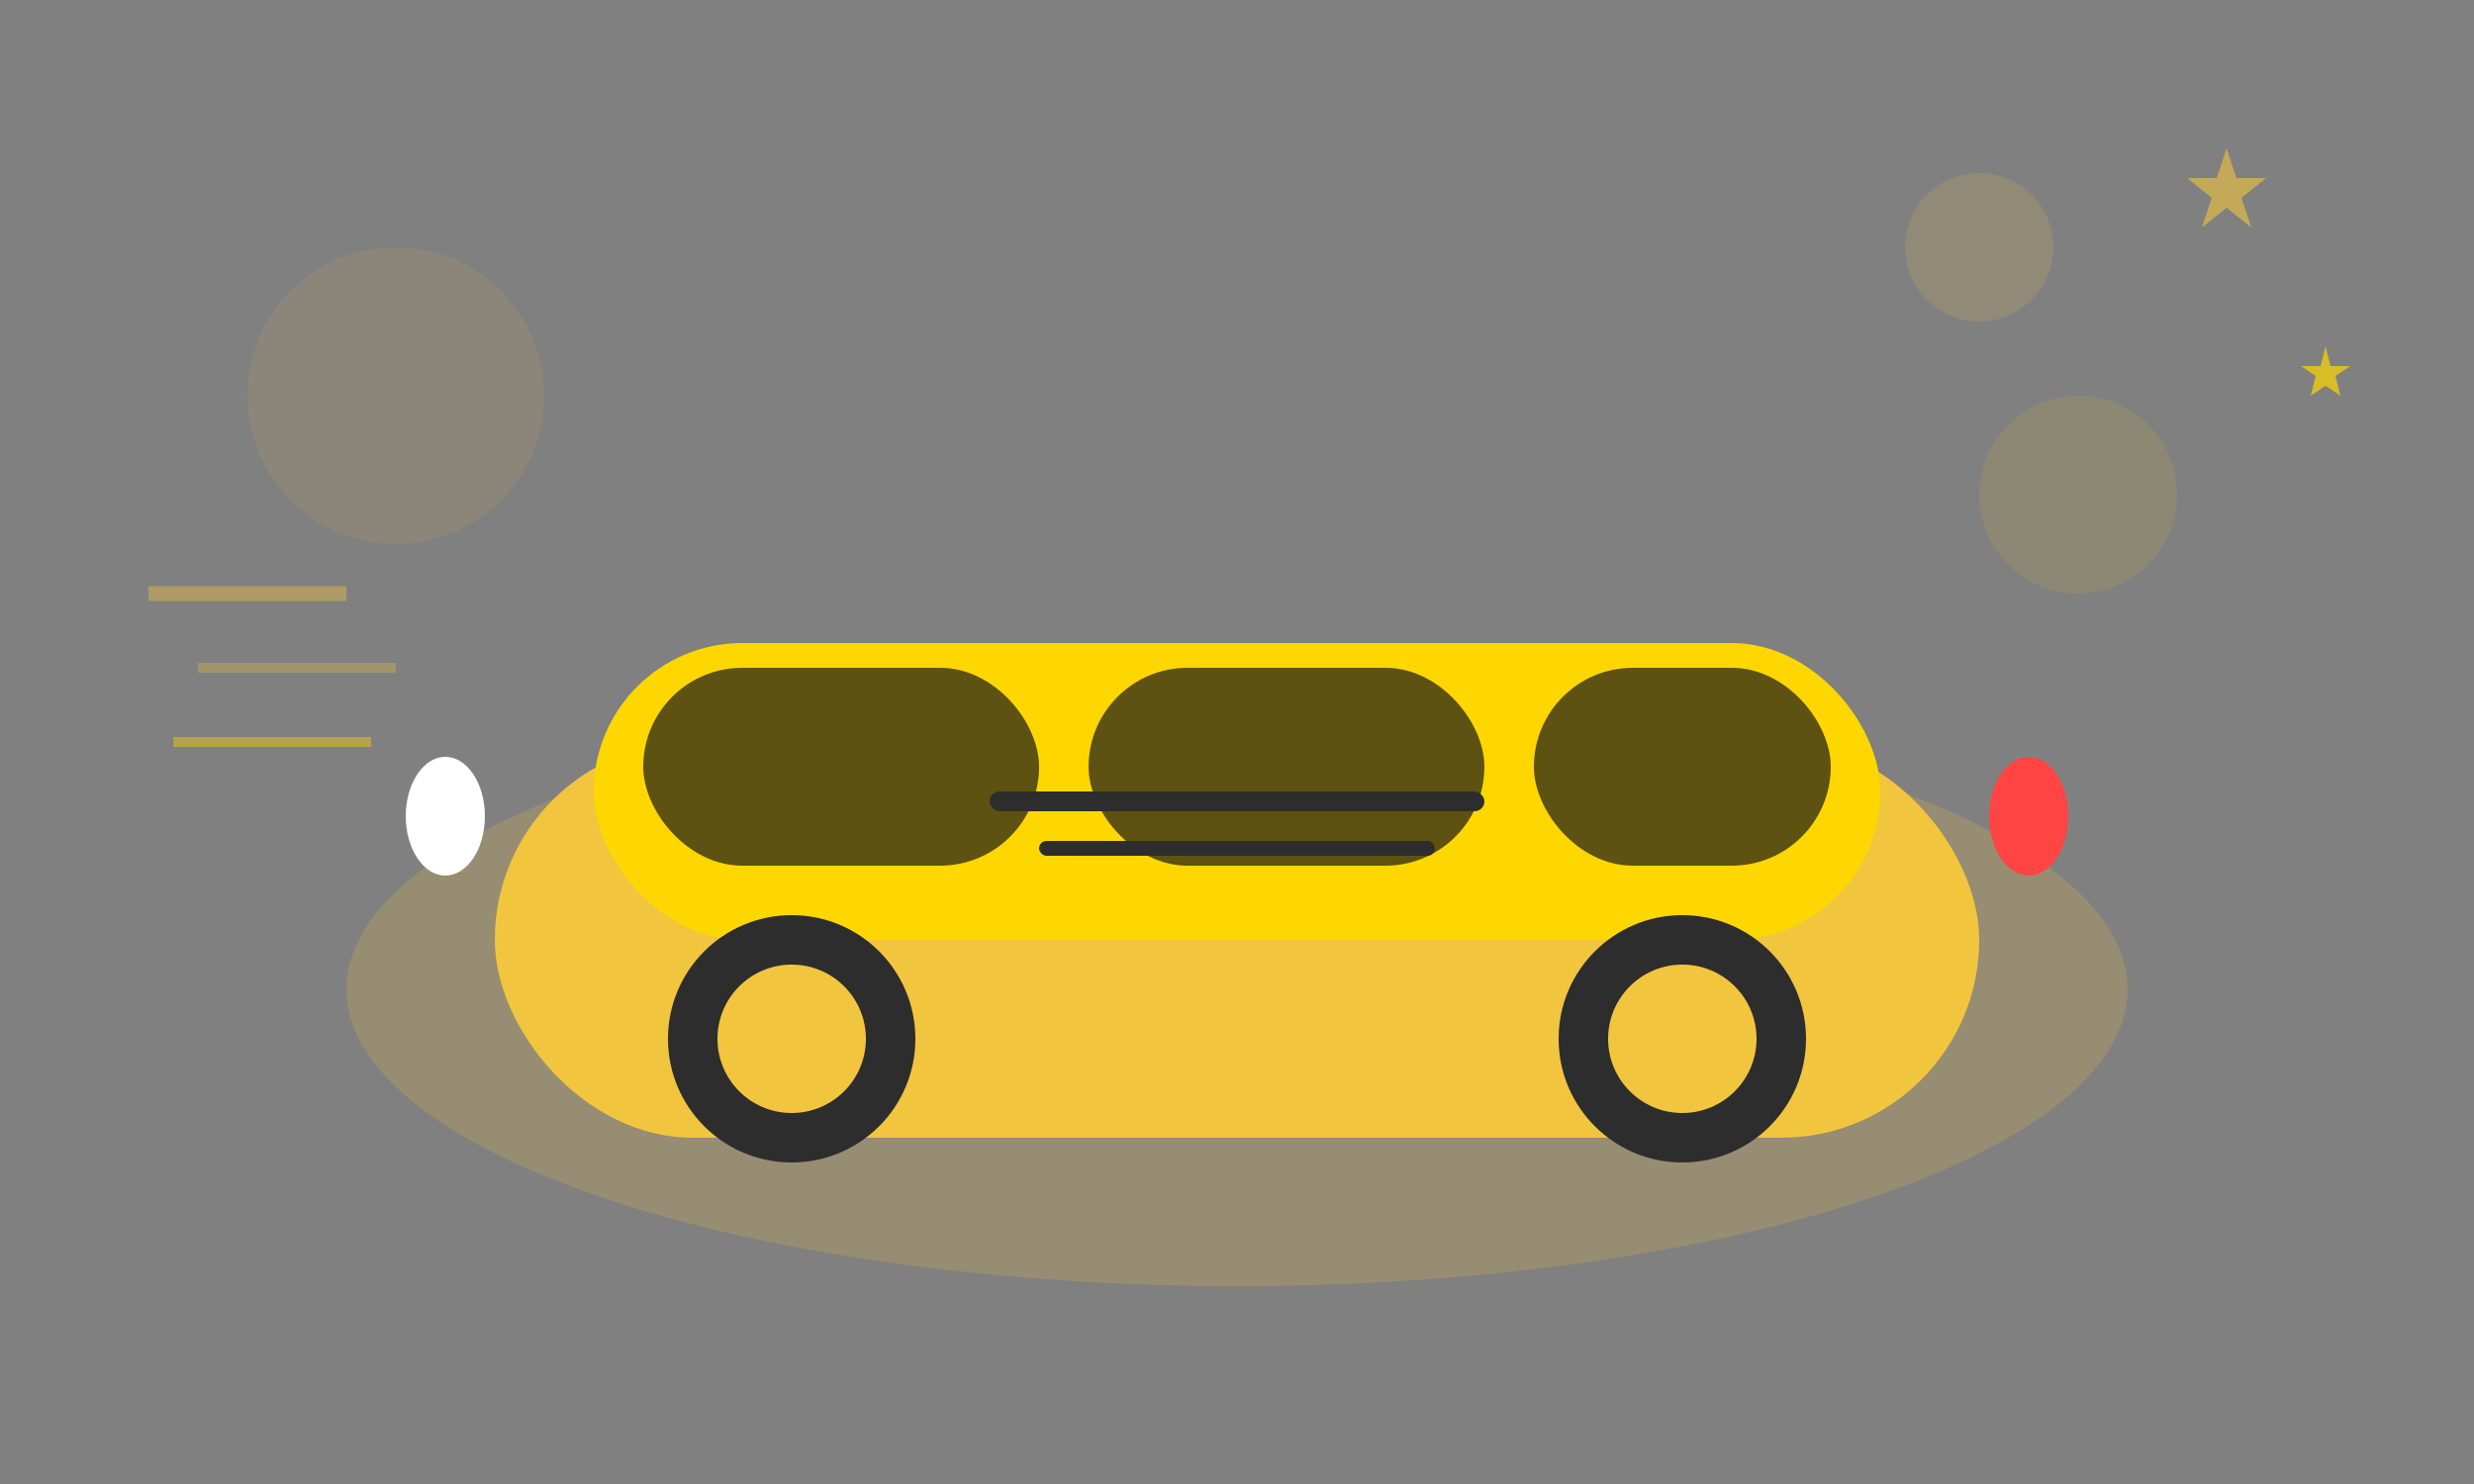 <svg width="500" height="300" viewBox="0 0 500 300" fill="none" xmlns="http://www.w3.org/2000/svg">
  <rect x="0" y="0" width="500" height="300" fill="#808080" stroke="none"/>
  <!-- Car Body -->
  <ellipse cx="250" cy="200" rx="180" ry="60" fill="#f2c53f" opacity="0.2"/>
  <rect x="100" y="150" width="300" height="80" rx="40" fill="#f2c53f"/>
  <rect x="120" y="130" width="260" height="60" rx="30" fill="#ffd700"/>
  
  <!-- Car Windows -->
  <rect x="130" y="135" width="80" height="40" rx="20" fill="#1a1a1a" opacity="0.7"/>
  <rect x="220" y="135" width="80" height="40" rx="20" fill="#1a1a1a" opacity="0.7"/>
  <rect x="310" y="135" width="60" height="40" rx="20" fill="#1a1a1a" opacity="0.7"/>
  
  <!-- Car Wheels -->
  <circle cx="160" cy="210" r="25" fill="#2d2d2d"/>
  <circle cx="340" cy="210" r="25" fill="#2d2d2d"/>
  <circle cx="160" cy="210" r="15" fill="#f2c53f"/>
  <circle cx="340" cy="210" r="15" fill="#f2c53f"/>
  
  <!-- Headlights -->
  <ellipse cx="90" cy="165" rx="8" ry="12" fill="#ffffff"/>
  <ellipse cx="410" cy="165" rx="8" ry="12" fill="#ff4444"/>
  
  <!-- Car Details -->
  <rect x="200" y="160" width="100" height="4" rx="2" fill="#2d2d2d"/>
  <rect x="210" y="170" width="80" height="3" rx="1.5" fill="#2d2d2d"/>
  
  <!-- Background Elements -->
  <circle cx="80" cy="80" r="30" fill="#f2c53f" opacity="0.1"/>
  <circle cx="420" cy="100" r="20" fill="#ffd700" opacity="0.1"/>
  <circle cx="400" cy="50" r="15" fill="#f2c53f" opacity="0.15"/>
  
  <!-- Motion Lines -->
  <path d="M30 120 L70 120" stroke="#f2c53f" stroke-width="3" opacity="0.4"/>
  <path d="M40 135 L80 135" stroke="#f2c53f" stroke-width="2" opacity="0.3"/>
  <path d="M35 150 L75 150" stroke="#ffd700" stroke-width="2" opacity="0.4"/>
  
  <!-- Decorative Stars -->
  <path d="M450 30 L452 36 L458 36 L453 40 L455 46 L450 42 L445 46 L447 40 L442 36 L448 36 Z" fill="#f2c53f" opacity="0.6"/>
  <path d="M470 70 L471 74 L475 74 L472 76 L473 80 L470 78 L467 80 L468 76 L465 74 L469 74 Z" fill="#ffd700" opacity="0.7"/>
</svg>
